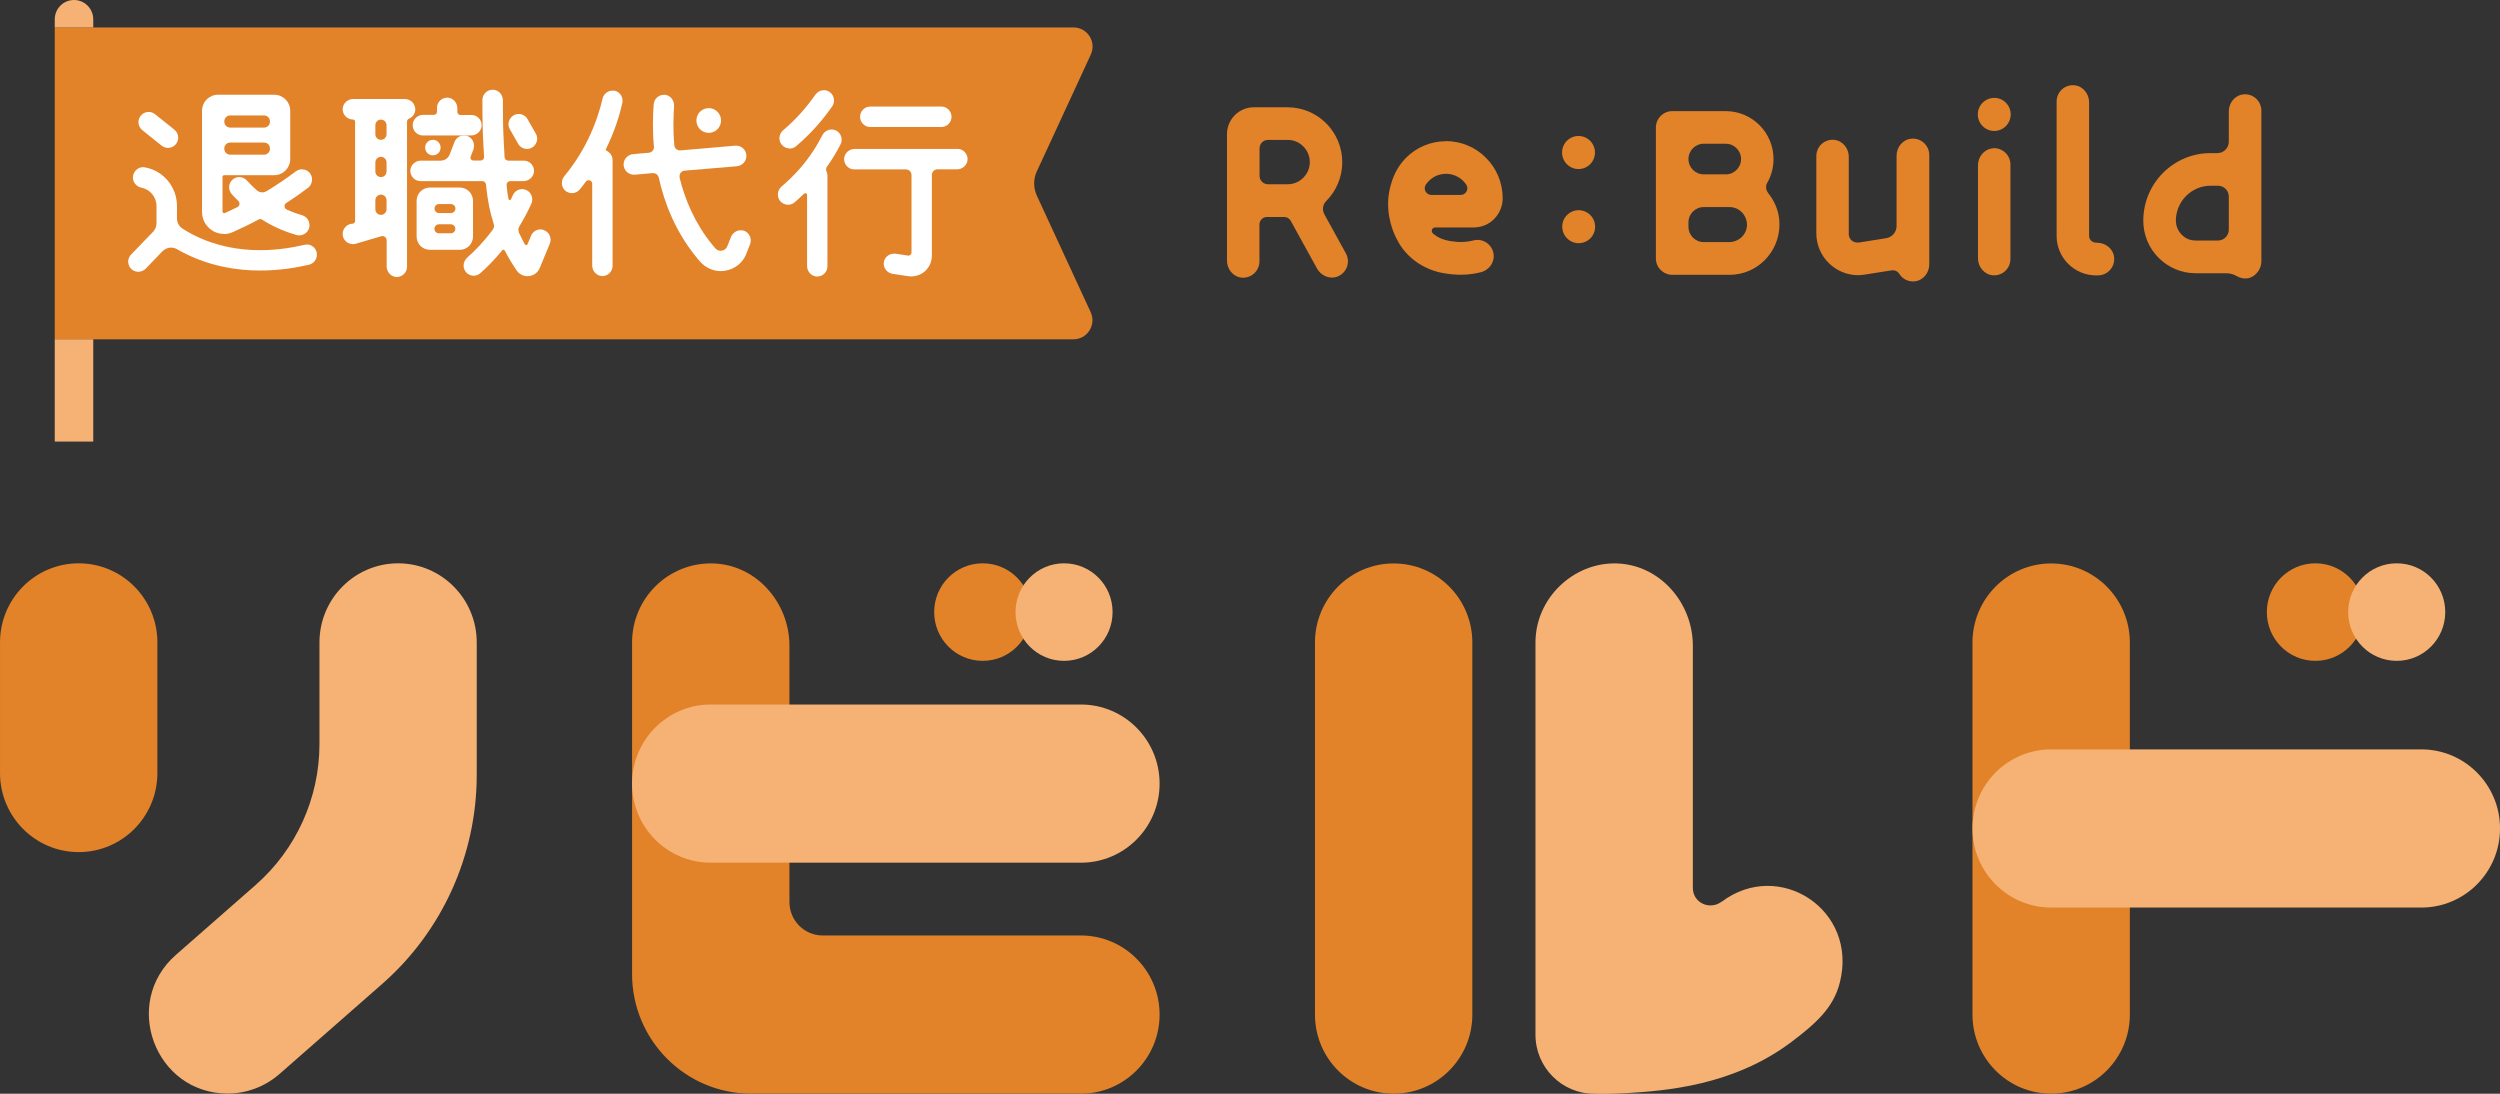 <svg width="224" height="98" viewBox="0 0 224 98" fill="none" xmlns="http://www.w3.org/2000/svg">
<rect x="0" y="0" width="224" height="98" fill="#333333" stroke="none"/>
<g clip-path="url(#clip0_1565_56528)">
<path d="M92.912 15.333L97.736 4.89C98.257 3.751 97.435 2.461 96.191 2.461H4.906V30.403H96.181C97.425 30.403 98.247 29.103 97.726 27.974L92.902 17.531C92.581 16.835 92.581 16.039 92.902 15.344L92.912 15.333Z" fill="#E28229"/>
<path d="M158.426 17.285C158.216 17.023 158.176 16.66 158.346 16.378C158.707 15.753 158.908 15.027 158.908 14.251C158.908 13.072 158.426 11.983 157.654 11.217C156.882 10.441 155.809 9.957 154.635 9.957H149.831C149.45 9.957 149.069 10.108 148.798 10.39C148.528 10.663 148.367 11.036 148.367 11.429V23.152C148.367 23.535 148.518 23.918 148.798 24.19C149.069 24.462 149.44 24.624 149.831 24.624H154.966C156.2 24.624 157.323 24.12 158.126 23.303C158.928 22.497 159.439 21.358 159.439 20.128C159.439 19.856 159.419 19.553 159.349 19.221C159.179 18.384 158.777 17.739 158.426 17.295V17.285ZM155.598 13.284C155.849 13.536 155.999 13.868 155.999 14.251C155.999 14.634 155.849 14.967 155.598 15.219C155.347 15.471 155.016 15.622 154.635 15.622H152.65C151.897 15.622 151.286 15.007 151.286 14.251C151.286 13.495 151.897 12.88 152.65 12.88H154.635C155.016 12.88 155.347 13.031 155.598 13.284ZM156.531 20.118C156.531 20.551 156.36 20.934 156.07 21.227C155.779 21.509 155.398 21.68 154.966 21.69H152.65C151.897 21.69 151.286 21.076 151.286 20.32V19.926C151.286 19.17 151.897 18.555 152.65 18.555H154.966C155.398 18.555 155.779 18.727 156.07 19.019C156.35 19.311 156.521 19.695 156.531 20.128V20.118Z" fill="#E28229"/>
<path d="M118.663 19.2C118.452 18.806 118.512 18.323 118.833 18.01C119.716 17.123 120.267 15.883 120.267 14.532C120.267 13.182 119.716 11.942 118.833 11.055C117.951 10.168 116.717 9.613 115.373 9.613H112.334C111.673 9.613 111.071 9.885 110.64 10.319C110.208 10.752 109.938 11.357 109.938 12.023V23.353C109.938 24.119 110.489 24.804 111.251 24.875C112.124 24.955 112.846 24.27 112.846 23.413V20.117C112.846 19.744 113.147 19.442 113.518 19.442C113.839 19.442 114.15 19.442 114.15 19.442C114.15 19.442 114.671 19.442 115.062 19.442C115.303 19.442 115.534 19.573 115.654 19.794C116.436 21.216 117.229 22.647 118.011 24.068C118.382 24.734 119.194 25.066 119.896 24.754C120.699 24.401 121.01 23.453 120.588 22.697L118.663 19.2ZM112.856 13.293C112.856 12.879 113.187 12.537 113.608 12.537H115.383C115.935 12.537 116.416 12.758 116.777 13.121C117.138 13.484 117.359 13.978 117.359 14.522C117.359 15.077 117.138 15.561 116.777 15.924C116.416 16.286 115.925 16.508 115.383 16.508H113.608C113.197 16.508 112.856 16.175 112.856 15.752V13.283V13.293Z" fill="#E28229"/>
<path d="M129.565 12.651C128.161 12.651 126.878 13.225 125.965 14.153C125.042 15.09 124.741 16.118 124.591 16.653C124.019 18.759 124.741 20.503 124.932 20.967C125.103 21.35 125.444 22.126 126.196 22.872C126.948 23.618 127.8 24.041 128.522 24.273C128.884 24.394 129.225 24.465 129.515 24.505C129.806 24.555 130.047 24.576 130.207 24.586C130.448 24.606 130.679 24.616 130.899 24.616C131.621 24.616 132.233 24.505 132.675 24.394C133.427 24.213 133.948 23.487 133.818 22.721C133.677 21.864 132.835 21.33 132.023 21.541C131.742 21.612 131.361 21.683 130.899 21.683C130.769 21.683 130.629 21.683 130.478 21.662C130.318 21.642 130.157 21.632 129.967 21.602C129.696 21.562 129.385 21.481 129.094 21.36C128.984 21.31 128.783 21.219 128.553 21.047C128.502 21.007 128.452 20.967 128.402 20.927C128.181 20.735 128.302 20.382 128.593 20.382H132.033C132.755 20.382 133.417 20.09 133.878 19.616C134.349 19.142 134.64 18.477 134.64 17.761C134.64 16.35 134.069 15.06 133.146 14.143C132.233 13.215 130.95 12.641 129.545 12.641L129.565 12.651ZM129.565 15.574C130.167 15.574 130.709 15.816 131.11 16.219C131.21 16.32 131.301 16.431 131.381 16.552C131.642 16.945 131.341 17.469 130.869 17.469H128.262C127.79 17.469 127.489 16.945 127.75 16.552C127.83 16.431 127.921 16.32 128.021 16.219C128.422 15.816 128.954 15.574 129.565 15.574Z" fill="#E28229"/>
<path d="M171.247 12.428C170.485 12.499 169.933 13.184 169.933 13.95V20.251C169.933 20.795 169.542 21.248 169.01 21.339L166.613 21.722C166.613 21.722 166.172 21.813 165.871 21.511C165.631 21.269 165.641 20.946 165.651 20.896V14.051C165.651 13.285 165.099 12.6 164.337 12.529C163.464 12.448 162.742 13.134 162.742 13.991V20.896C162.742 21.944 163.173 22.902 163.855 23.567C164.537 24.242 165.47 24.656 166.483 24.656C166.674 24.656 166.874 24.636 167.075 24.605L169.502 24.222C169.773 24.182 170.033 24.313 170.184 24.545C170.475 25.009 171.016 25.291 171.628 25.2C172.35 25.089 172.862 24.424 172.862 23.698V13.89C172.862 13.033 172.129 12.348 171.267 12.428H171.247Z" fill="#E28229"/>
<path d="M178.54 13.294C177.778 13.364 177.227 14.05 177.227 14.816V23.142C177.227 23.908 177.778 24.594 178.54 24.664C179.413 24.745 180.135 24.06 180.135 23.203V14.745C180.135 13.889 179.403 13.203 178.54 13.284V13.294Z" fill="#E28229"/>
<path d="M187.914 21.741H187.794C187.623 21.741 187.483 21.671 187.362 21.56C187.252 21.449 187.182 21.308 187.182 21.127V9.161C187.182 8.395 186.63 7.71 185.868 7.639C184.996 7.559 184.273 8.244 184.273 9.101V21.137C184.273 22.104 184.665 23.002 185.306 23.637C185.938 24.272 186.831 24.675 187.794 24.675H187.974C188.827 24.675 189.509 23.939 189.428 23.072C189.358 22.306 188.676 21.752 187.914 21.752V21.741Z" fill="#E28229"/>
<path d="M201.015 8.456C200.253 8.526 199.701 9.212 199.701 9.978V12.689C199.701 13.254 199.25 13.718 198.678 13.718H198.067C196.402 13.718 194.887 14.403 193.804 15.492C192.711 16.58 192.039 18.113 192.039 19.776C192.039 21.066 192.561 22.256 193.413 23.102C194.256 23.949 195.429 24.483 196.723 24.483H199.481C199.832 24.483 200.163 24.594 200.464 24.765C200.734 24.917 201.055 24.987 201.386 24.937C202.068 24.836 202.62 24.13 202.62 23.435V9.917C202.62 9.06 201.888 8.375 201.025 8.456H201.015ZM195.479 21.026C195.158 20.703 194.968 20.27 194.958 19.776C194.958 18.909 195.309 18.133 195.87 17.558C196.442 16.994 197.204 16.641 198.077 16.641H198.728C199.27 16.641 199.701 17.074 199.701 17.619V20.572C199.701 21.116 199.27 21.55 198.728 21.55H196.723C196.231 21.55 195.8 21.358 195.479 21.026Z" fill="#E28229"/>
<path d="M141.435 15.147C142.249 15.147 142.909 14.484 142.909 13.665C142.909 12.847 142.249 12.184 141.435 12.184C140.621 12.184 139.961 12.847 139.961 13.665C139.961 14.484 140.621 15.147 141.435 15.147Z" fill="#E28229"/>
<path d="M178.685 11.733C179.499 11.733 180.159 11.07 180.159 10.251C180.159 9.433 179.499 8.77 178.685 8.77C177.871 8.77 177.211 9.433 177.211 10.251C177.211 11.07 177.871 11.733 178.685 11.733Z" fill="#E28229"/>
<path d="M141.681 18.85C140.688 18.698 139.836 19.545 139.996 20.543C140.086 21.168 140.598 21.672 141.22 21.773C142.213 21.924 143.065 21.077 142.905 20.079C142.814 19.454 142.303 18.95 141.681 18.85Z" fill="#E28229"/>
<path d="M14.102 69.262L14.102 57.559C14.102 53.645 10.945 50.473 7.051 50.473C3.157 50.473 0.001 53.645 0.001 57.559L0.001 69.262C0.001 73.176 3.157 76.349 7.051 76.349C10.945 76.349 14.102 73.176 14.102 69.262Z" fill="#E28229"/>
<path d="M88.056 50.473H88.046C85.647 50.473 83.703 52.427 83.703 54.837V54.847C83.703 57.258 85.647 59.212 88.046 59.212H88.056C90.454 59.212 92.398 57.258 92.398 54.847V54.837C92.398 52.427 90.454 50.473 88.056 50.473Z" fill="#E28229"/>
<g style="mix-blend-mode:multiply">
<path d="M95.345 50.473H95.335C92.936 50.473 90.992 52.427 90.992 54.837V54.847C90.992 57.258 92.936 59.212 95.335 59.212H95.345C97.743 59.212 99.687 57.258 99.687 54.847V54.837C99.687 52.427 97.743 50.473 95.345 50.473Z" fill="#F5B274"/>
</g>
<path d="M207.462 50.473H207.452C205.054 50.473 203.109 52.427 203.109 54.837V54.847C203.109 57.258 205.054 59.212 207.452 59.212H207.462C209.86 59.212 211.805 57.258 211.805 54.847V54.837C211.805 52.427 209.86 50.473 207.462 50.473Z" fill="#E28229"/>
<g style="mix-blend-mode:multiply">
<path d="M214.751 50.473H214.741C212.343 50.473 210.398 52.427 210.398 54.837V54.847C210.398 57.258 212.343 59.212 214.741 59.212H214.751C217.149 59.212 219.094 57.258 219.094 54.847V54.837C219.094 52.427 217.149 50.473 214.751 50.473Z" fill="#F5B274"/>
</g>
<path d="M190.835 86.078V63.831V57.571C190.835 53.66 187.676 50.484 183.785 50.484C179.894 50.484 176.734 53.66 176.734 57.571V90.906C176.734 94.817 179.894 97.993 183.785 97.993C187.676 97.993 190.835 94.817 190.835 90.906V86.078Z" fill="#E28229"/>
<g style="mix-blend-mode:multiply">
<path d="M216.951 67.144H183.785C179.891 67.144 176.734 70.317 176.734 74.231C176.734 78.145 179.891 81.317 183.785 81.317H216.951C220.845 81.317 224.002 78.145 224.002 74.231C224.002 70.317 220.845 67.144 216.951 67.144Z" fill="#F5B274"/>
</g>
<path d="M35.674 50.473C31.783 50.473 28.624 53.648 28.624 57.559V66.662C28.624 71.5 26.538 76.107 22.907 79.292L15.767 85.552C10.852 89.856 13.891 97.981 20.4 97.981C22.105 97.981 23.75 97.356 25.034 96.237L34.24 88.163C39.626 83.445 42.715 76.611 42.715 69.424V57.559C42.715 53.648 39.556 50.473 35.664 50.473H35.674Z" fill="#F5B274"/>
<path d="M117.821 90.906C117.821 94.82 120.978 97.992 124.871 97.992C128.765 97.992 131.922 94.82 131.922 90.906V57.571C131.922 53.657 128.765 50.484 124.871 50.484C120.978 50.484 117.821 53.657 117.821 57.571V90.906Z" fill="#E28229"/>
<path d="M70.734 77.297V57.862C70.734 53.982 67.755 50.595 63.904 50.484C59.912 50.363 56.633 53.578 56.633 57.57V87.266C56.633 93.194 61.417 97.992 67.304 97.992H96.85C100.741 97.992 103.9 94.817 103.9 90.906C103.9 86.994 100.741 83.819 96.85 83.819H73.712C72.068 83.819 70.734 82.478 70.734 80.825V77.307V77.297Z" fill="#E28229"/>
<g style="mix-blend-mode:multiply">
<path d="M154.267 80.784C153.193 81.591 151.679 80.895 151.679 79.555V73.859V69.505V57.862C151.679 53.981 148.7 50.594 144.849 50.483C140.998 50.372 137.578 53.578 137.578 57.57V69.515V92.709C137.578 95.633 139.935 98.001 142.843 98.001C143.576 98.022 144.649 98.022 145.942 97.931C149.061 97.729 155.249 97.326 160.505 93.365C162.691 91.711 164.276 90.31 164.847 88.042C166.512 81.51 159.401 76.924 154.267 80.794V80.784Z" fill="#F5B274"/>
</g>
<g style="mix-blend-mode:multiply">
<path d="M96.85 63.125H63.683C59.789 63.125 56.633 66.298 56.633 70.211C56.633 74.125 59.789 77.298 63.683 77.298H96.85C100.743 77.298 103.9 74.125 103.9 70.211C103.9 66.298 100.743 63.125 96.85 63.125Z" fill="#F5B274"/>
</g>
<path d="M20.077 20.968C20.338 20.968 20.609 20.917 20.86 20.796C21.602 20.464 22.384 20.091 23.196 19.657L23.236 19.637H23.407C24.6 20.393 25.714 20.816 26.536 21.048C26.626 21.078 26.717 21.089 26.807 21.089C27.188 21.089 27.549 20.857 27.679 20.484C27.72 20.383 27.73 20.282 27.73 20.171C27.73 19.768 27.469 19.405 27.068 19.284C26.676 19.173 26.215 19.012 25.694 18.78C25.563 18.72 25.493 18.599 25.493 18.478C25.493 18.367 25.543 18.266 25.643 18.195C26.346 17.742 26.997 17.288 27.579 16.845C27.83 16.663 27.96 16.371 27.96 16.079C27.96 15.907 27.91 15.736 27.82 15.585C27.639 15.313 27.348 15.171 27.058 15.171C26.867 15.171 26.676 15.232 26.506 15.353C25.744 15.928 24.871 16.532 23.888 17.127C23.768 17.198 23.638 17.238 23.507 17.238C23.327 17.238 23.156 17.177 23.006 17.046C22.665 16.744 22.374 16.452 22.143 16.19C21.953 15.978 21.692 15.867 21.431 15.867C21.241 15.867 21.05 15.928 20.89 16.049C20.649 16.23 20.529 16.502 20.529 16.774C20.529 16.996 20.609 17.208 20.759 17.389C20.93 17.581 21.13 17.792 21.361 18.014C21.431 18.085 21.461 18.165 21.461 18.256C21.461 18.377 21.401 18.498 21.271 18.558C20.88 18.75 20.488 18.931 20.117 19.103H20.077L19.987 19.073L19.937 18.962C19.937 17.923 19.937 16.885 19.937 15.847C19.937 15.766 20.007 15.696 20.087 15.696C21.582 15.696 23.076 15.696 24.57 15.696C25.363 15.696 26.005 15.05 26.005 14.254V12.107V12.077V9.93C26.005 9.133 25.363 8.488 24.57 8.488H19.536C18.743 8.488 18.102 9.133 18.102 9.93C18.102 12.944 18.102 15.958 18.102 18.982C18.102 19.546 18.332 20.05 18.693 20.393C19.044 20.746 19.536 20.957 20.057 20.957L20.077 20.968ZM23.658 13.861H20.629C20.328 13.861 20.097 13.619 20.097 13.327V13.307C20.097 13.004 20.338 12.772 20.629 12.772H23.658C23.959 12.772 24.189 13.014 24.189 13.307V13.327C24.189 13.629 23.948 13.861 23.658 13.861ZM23.658 11.432H20.629C20.328 11.432 20.097 11.19 20.097 10.898V10.877C20.097 10.575 20.338 10.343 20.629 10.343H23.658C23.959 10.343 24.189 10.585 24.189 10.877V10.898C24.189 11.2 23.948 11.432 23.658 11.432Z" fill="white"/>
<path d="M14.482 13.051C14.653 13.182 14.853 13.253 15.054 13.253C15.325 13.253 15.585 13.132 15.766 12.91C15.896 12.739 15.967 12.537 15.967 12.336C15.967 12.064 15.846 11.802 15.626 11.62C15.044 11.156 14.472 10.693 13.891 10.229C13.72 10.098 13.52 10.027 13.319 10.027C13.048 10.027 12.787 10.148 12.607 10.37C12.476 10.541 12.406 10.743 12.406 10.945C12.406 11.217 12.527 11.479 12.747 11.66C13.329 12.124 13.901 12.588 14.482 13.051Z" fill="white"/>
<path d="M27.501 21.912L27.29 21.932L27.31 22.043L27.28 21.932C26.337 22.154 24.943 22.416 23.319 22.416C21.483 22.416 19.387 22.093 17.321 21.045C16.97 20.863 16.639 20.672 16.338 20.47C16.038 20.279 15.857 19.936 15.857 19.583V18.454C15.857 16.761 14.654 15.299 12.999 14.997L12.828 14.977C12.397 14.977 12.016 15.289 11.926 15.733L11.906 15.904C11.906 16.337 12.216 16.72 12.658 16.811C13.45 16.962 14.022 17.658 14.022 18.464V20.007C14.022 20.289 13.911 20.561 13.721 20.763C13.059 21.448 12.397 22.134 11.745 22.809C11.575 22.99 11.484 23.222 11.484 23.444C11.484 23.706 11.595 23.958 11.805 24.14C11.976 24.281 12.176 24.351 12.387 24.351C12.638 24.351 12.888 24.25 13.069 24.059C13.56 23.545 14.062 23.031 14.553 22.517C14.764 22.305 15.045 22.184 15.325 22.184C15.506 22.184 15.687 22.234 15.857 22.325C16.058 22.446 16.268 22.557 16.489 22.668C18.866 23.877 21.263 24.24 23.309 24.24C25.124 24.24 26.658 23.958 27.691 23.716C28.113 23.615 28.393 23.242 28.393 22.819L28.373 22.607C28.273 22.184 27.902 21.902 27.481 21.902L27.501 21.912Z" fill="white"/>
<path d="M37.202 9.798V9.718C37.162 9.224 36.741 8.871 36.269 8.871H31.646C31.165 8.871 30.743 9.234 30.703 9.728V9.788C30.703 10.292 31.114 10.706 31.616 10.706C31.726 10.706 31.816 10.796 31.816 10.907V19.808C31.816 19.929 31.716 20.04 31.596 20.04C31.074 20.06 30.703 20.483 30.703 20.957C30.703 21.068 30.723 21.179 30.763 21.29C30.904 21.653 31.255 21.875 31.626 21.875C31.716 21.875 31.806 21.864 31.897 21.834C32.649 21.613 33.401 21.391 34.153 21.169L34.264 21.149C34.464 21.149 34.635 21.31 34.645 21.532V23.87C34.645 24.354 35.006 24.778 35.497 24.818H35.557C36.059 24.818 36.47 24.405 36.47 23.901V10.897C36.47 10.776 36.54 10.675 36.64 10.635C36.971 10.504 37.212 10.181 37.212 9.788L37.202 9.798ZM34.133 12.53C33.862 12.53 33.632 12.309 33.632 12.026V11.22C33.632 10.948 33.852 10.716 34.133 10.716C34.404 10.716 34.635 10.938 34.635 11.22V12.026C34.635 12.298 34.414 12.53 34.133 12.53ZM34.133 15.867C33.862 15.867 33.632 15.645 33.632 15.363V14.556C33.632 14.284 33.852 14.052 34.133 14.052C34.404 14.052 34.635 14.274 34.635 14.556V15.363C34.635 15.635 34.414 15.867 34.133 15.867ZM34.133 19.254C33.862 19.254 33.632 19.032 33.632 18.75V17.943C33.632 17.671 33.852 17.439 34.133 17.439C34.404 17.439 34.635 17.661 34.635 17.943V18.75C34.635 19.022 34.414 19.254 34.133 19.254Z" fill="white"/>
<path d="M36.977 11.22C36.977 11.724 37.388 12.137 37.889 12.137H42.212C42.693 12.137 43.114 11.774 43.154 11.28V11.22C43.154 10.716 42.743 10.302 42.242 10.302H41.249C41.099 10.302 40.988 10.181 40.978 10.03V9.698C40.978 9.214 40.617 8.79 40.126 8.75H40.066C39.564 8.75 39.153 9.163 39.153 9.667V10.02C39.153 10.171 39.032 10.282 38.882 10.292H37.919C37.438 10.292 37.017 10.655 36.977 11.149V11.21V11.22Z" fill="white"/>
<path d="M38.294 12.729C38.164 12.86 38.094 13.041 38.094 13.223C38.094 13.404 38.164 13.586 38.294 13.717C38.425 13.848 38.605 13.918 38.786 13.918C38.966 13.918 39.147 13.848 39.277 13.717C39.408 13.586 39.478 13.404 39.478 13.223C39.478 13.041 39.408 12.86 39.277 12.729C39.147 12.598 38.966 12.527 38.786 12.527C38.605 12.527 38.425 12.598 38.294 12.729Z" fill="white"/>
<path d="M48.71 20.603C48.62 20.573 48.52 20.552 48.429 20.552C48.058 20.552 47.717 20.784 47.567 21.147L47.256 21.903L47.146 21.974L47.035 21.913C46.825 21.53 46.654 21.177 46.494 20.835L46.444 20.603C46.444 20.502 46.474 20.391 46.524 20.3C46.975 19.565 47.326 18.869 47.607 18.264C47.667 18.133 47.687 18.002 47.687 17.871C47.687 17.538 47.517 17.216 47.206 17.055C47.066 16.984 46.925 16.944 46.785 16.944C46.434 16.944 46.103 17.145 45.952 17.488C45.892 17.609 45.832 17.74 45.772 17.881L45.672 17.942L45.561 17.851C45.491 17.488 45.441 17.115 45.401 16.702V16.591L45.391 16.561C45.391 16.379 45.541 16.228 45.722 16.228H46.905C47.386 16.228 47.808 15.865 47.848 15.371V15.311C47.848 14.807 47.437 14.393 46.935 14.393H45.541C45.361 14.393 45.22 14.252 45.21 14.081C45.19 13.728 45.17 13.365 45.15 12.962C45.08 11.742 45.06 10.674 45.06 9.797C45.06 9.515 45.06 9.243 45.06 9.001C45.06 8.507 44.709 8.083 44.217 8.043H44.137C43.636 8.043 43.234 8.446 43.224 8.94C43.224 9.202 43.224 9.484 43.224 9.787C43.224 10.694 43.244 11.793 43.315 13.053C43.335 13.406 43.355 13.748 43.375 14.061V14.081C43.375 14.242 43.244 14.383 43.074 14.383H42.402C42.262 14.383 42.151 14.262 42.151 14.131L42.171 14.041C42.252 13.829 42.332 13.617 42.412 13.406C42.452 13.295 42.472 13.174 42.472 13.063C42.472 12.71 42.282 12.377 41.951 12.216C41.83 12.156 41.7 12.136 41.57 12.136C41.199 12.136 40.858 12.357 40.717 12.73C40.577 13.093 40.436 13.456 40.296 13.829C40.166 14.172 39.845 14.393 39.483 14.393H37.708C37.227 14.393 36.806 14.756 36.766 15.25V15.311C36.766 15.815 37.177 16.228 37.678 16.228H43.214C43.385 16.228 43.525 16.359 43.545 16.53C43.555 16.662 43.565 16.782 43.585 16.904C43.706 17.972 43.876 18.91 44.187 19.897L44.237 20.059L44.267 20.24C44.267 20.361 44.227 20.472 44.157 20.573C43.365 21.641 42.562 22.468 41.86 23.083C41.65 23.274 41.539 23.536 41.539 23.798C41.539 23.99 41.6 24.181 41.72 24.343C41.901 24.585 42.171 24.706 42.442 24.706C42.653 24.706 42.873 24.625 43.044 24.474C43.646 23.939 44.328 23.254 45.02 22.407L45.11 22.367L45.22 22.438C45.511 23.002 45.862 23.607 46.293 24.232C46.524 24.575 46.905 24.746 47.256 24.746H47.266C47.487 24.746 47.697 24.685 47.898 24.564C48.099 24.444 48.259 24.252 48.359 24.02C48.66 23.294 48.961 22.558 49.262 21.833C49.312 21.722 49.332 21.601 49.332 21.48C49.332 21.097 49.101 20.744 48.71 20.613V20.603Z" fill="white"/>
<path d="M46.425 12.882C46.596 13.175 46.906 13.346 47.217 13.346C47.368 13.346 47.528 13.306 47.669 13.225C47.959 13.054 48.13 12.741 48.13 12.429C48.13 12.277 48.09 12.116 48.01 11.975C47.759 11.541 47.518 11.108 47.267 10.675C47.097 10.382 46.786 10.211 46.475 10.211C46.325 10.211 46.164 10.251 46.024 10.332C45.733 10.503 45.562 10.816 45.562 11.128C45.562 11.279 45.603 11.441 45.683 11.582C45.934 12.015 46.174 12.449 46.425 12.882Z" fill="white"/>
<path d="M42.383 21.186V18C42.383 17.335 41.851 16.801 41.189 16.801H38.522C37.86 16.801 37.328 17.335 37.328 18V21.186C37.328 21.851 37.86 22.385 38.522 22.385H41.189C41.851 22.385 42.383 21.851 42.383 21.186ZM40.407 19.089H39.334C39.113 19.089 38.933 18.908 38.933 18.686C38.933 18.464 39.113 18.283 39.334 18.283H40.407C40.628 18.283 40.808 18.464 40.808 18.686C40.808 18.908 40.628 19.089 40.407 19.089ZM40.397 20.903H39.324C39.103 20.903 38.923 20.722 38.923 20.5C38.923 20.279 39.103 20.097 39.324 20.097H40.397C40.618 20.097 40.798 20.279 40.798 20.5C40.798 20.722 40.618 20.903 40.397 20.903Z" fill="white"/>
<path d="M70.749 13.314C70.959 13.314 71.17 13.243 71.34 13.092C71.882 12.628 72.474 12.074 73.075 11.409C73.667 10.753 74.168 10.108 74.57 9.524C74.68 9.362 74.73 9.181 74.73 8.999C74.73 8.707 74.59 8.425 74.339 8.243C74.178 8.132 73.998 8.082 73.817 8.082C73.527 8.082 73.246 8.223 73.065 8.475C72.704 8.999 72.253 9.574 71.721 10.169C71.18 10.763 70.648 11.267 70.157 11.681C69.946 11.862 69.836 12.124 69.836 12.386C69.836 12.598 69.906 12.81 70.057 12.981C70.237 13.193 70.498 13.304 70.759 13.304L70.749 13.314Z" fill="white"/>
<path d="M74.86 11.672C74.75 11.622 74.63 11.602 74.509 11.602C74.168 11.602 73.837 11.803 73.677 12.126C73.216 13.033 72.544 14.122 71.571 15.21C71.049 15.795 70.528 16.289 70.036 16.702C69.816 16.884 69.695 17.156 69.695 17.438C69.695 17.619 69.746 17.801 69.866 17.962C70.046 18.214 70.327 18.345 70.608 18.345C70.819 18.345 71.019 18.275 71.19 18.134C71.46 17.902 71.751 17.64 72.042 17.357L72.152 17.307C72.233 17.307 72.313 17.367 72.313 17.468V23.829C72.313 24.313 72.674 24.736 73.165 24.776H73.226C73.727 24.776 74.138 24.363 74.138 23.859V15.724C74.138 15.573 74.098 15.442 74.038 15.311L74.008 15.18L74.068 14.978C74.59 14.253 75.001 13.547 75.312 12.932C75.382 12.801 75.412 12.65 75.412 12.519C75.412 12.166 75.211 11.823 74.86 11.672Z" fill="white"/>
<path d="M77.975 11.382H84.344C84.845 11.382 85.256 10.968 85.256 10.464C85.256 9.96 84.845 9.547 84.344 9.547H77.975C77.474 9.547 77.062 9.96 77.062 10.464C77.062 10.968 77.474 11.382 77.975 11.382Z" fill="white"/>
<path d="M85.782 13.346H76.576C76.094 13.346 75.673 13.709 75.633 14.203V14.263C75.633 14.767 76.044 15.181 76.546 15.181H81.169C81.45 15.181 81.67 15.402 81.67 15.685C81.67 18.003 81.67 20.311 81.67 22.63C81.67 22.781 81.55 22.902 81.41 22.902H81.37L80.256 22.731H80.106C79.674 22.721 79.293 23.023 79.203 23.436L79.183 23.618C79.183 24.051 79.504 24.454 79.955 24.535L81.379 24.747C81.47 24.757 81.56 24.767 81.65 24.767C82.663 24.767 83.496 23.95 83.496 22.902V15.675C83.496 15.392 83.716 15.171 83.997 15.171H85.752C86.234 15.171 86.655 14.808 86.695 14.314V14.253C86.695 13.749 86.284 13.336 85.782 13.336V13.346Z" fill="white"/>
<path d="M55.027 8.123H54.887C54.456 8.113 54.085 8.426 53.984 8.849C53.754 9.857 53.352 11.137 52.67 12.528C51.989 13.909 51.216 14.998 50.564 15.784C50.414 15.966 50.344 16.177 50.344 16.399C50.344 16.641 50.434 16.883 50.614 17.054C50.795 17.226 51.026 17.306 51.246 17.306C51.507 17.306 51.768 17.196 51.948 16.974C52.119 16.762 52.309 16.53 52.49 16.278C52.56 16.188 52.65 16.147 52.741 16.147C52.911 16.147 53.062 16.268 53.062 16.47V23.788C53.062 24.272 53.423 24.695 53.914 24.736H53.974C54.476 24.736 54.887 24.322 54.887 23.818V14.343C54.887 13.97 54.666 13.657 54.355 13.516L54.275 13.395V13.345H54.295C55.068 11.783 55.509 10.361 55.76 9.232L55.779 9.021C55.779 8.577 55.469 8.184 55.007 8.113L55.027 8.123Z" fill="white"/>
<path d="M66.636 20.673C66.546 20.643 66.456 20.633 66.365 20.633C65.984 20.633 65.643 20.875 65.493 21.238L65.172 22.054C65.112 22.195 65.032 22.286 64.931 22.356C64.831 22.427 64.701 22.467 64.57 22.467C64.39 22.467 64.229 22.407 64.089 22.245C63.999 22.145 63.908 22.034 63.818 21.923C62.264 20.018 61.381 17.901 60.89 15.915V15.794C60.88 15.542 61.07 15.31 61.341 15.29C62.895 15.159 64.46 15.028 66.014 14.897C66.486 14.857 66.877 14.464 66.877 13.98V13.96C66.877 13.456 66.456 13.052 65.964 13.052H65.884C64.239 13.194 62.594 13.335 60.96 13.476H60.92C60.659 13.476 60.438 13.274 60.418 13.012C60.358 12.357 60.338 11.742 60.338 11.177C60.338 10.512 60.368 9.958 60.398 9.504V9.434C60.398 8.98 60.077 8.567 59.616 8.496H59.486C59.014 8.496 58.613 8.859 58.573 9.333C58.533 9.827 58.503 10.442 58.503 11.147C58.503 11.752 58.523 12.417 58.593 13.143V13.183C58.593 13.445 58.392 13.667 58.132 13.687C57.67 13.728 57.199 13.768 56.737 13.808C56.266 13.849 55.875 14.242 55.875 14.726V14.746C55.885 15.25 56.296 15.653 56.788 15.653H56.868C57.41 15.603 57.941 15.562 58.483 15.512H58.523C58.763 15.512 58.964 15.673 59.024 15.905C59.536 18.224 60.529 20.764 62.414 23.072C62.514 23.193 62.615 23.324 62.725 23.435C63.216 24 63.908 24.292 64.58 24.292C65.062 24.292 65.533 24.151 65.934 23.889C66.345 23.627 66.686 23.223 66.877 22.719L67.208 21.883C67.248 21.772 67.268 21.661 67.268 21.54C67.268 21.157 67.027 20.794 66.636 20.663V20.673Z" fill="white"/>
<path d="M63.502 11.905C64.113 11.905 64.605 11.411 64.605 10.796C64.605 10.181 64.113 9.688 63.502 9.688C62.89 9.688 62.398 10.181 62.398 10.796C62.398 11.411 62.89 11.905 63.502 11.905Z" fill="white"/>
<g style="mix-blend-mode:multiply">
<path d="M8.356 30.402H4.906V39.565H8.356V30.402Z" fill="#F5B274"/>
</g>
<g style="mix-blend-mode:multiply">
<path d="M6.631 0C7.584 0 8.356 0.776 8.356 1.734V2.46H4.906V1.734C4.906 0.776 5.678 0 6.631 0Z" fill="#F5B274"/>
</g>
</g>
<defs>
<clipPath id="clip0_1565_56528">
<rect width="224" height="98" fill="white"/>
</clipPath>
</defs>
</svg>
